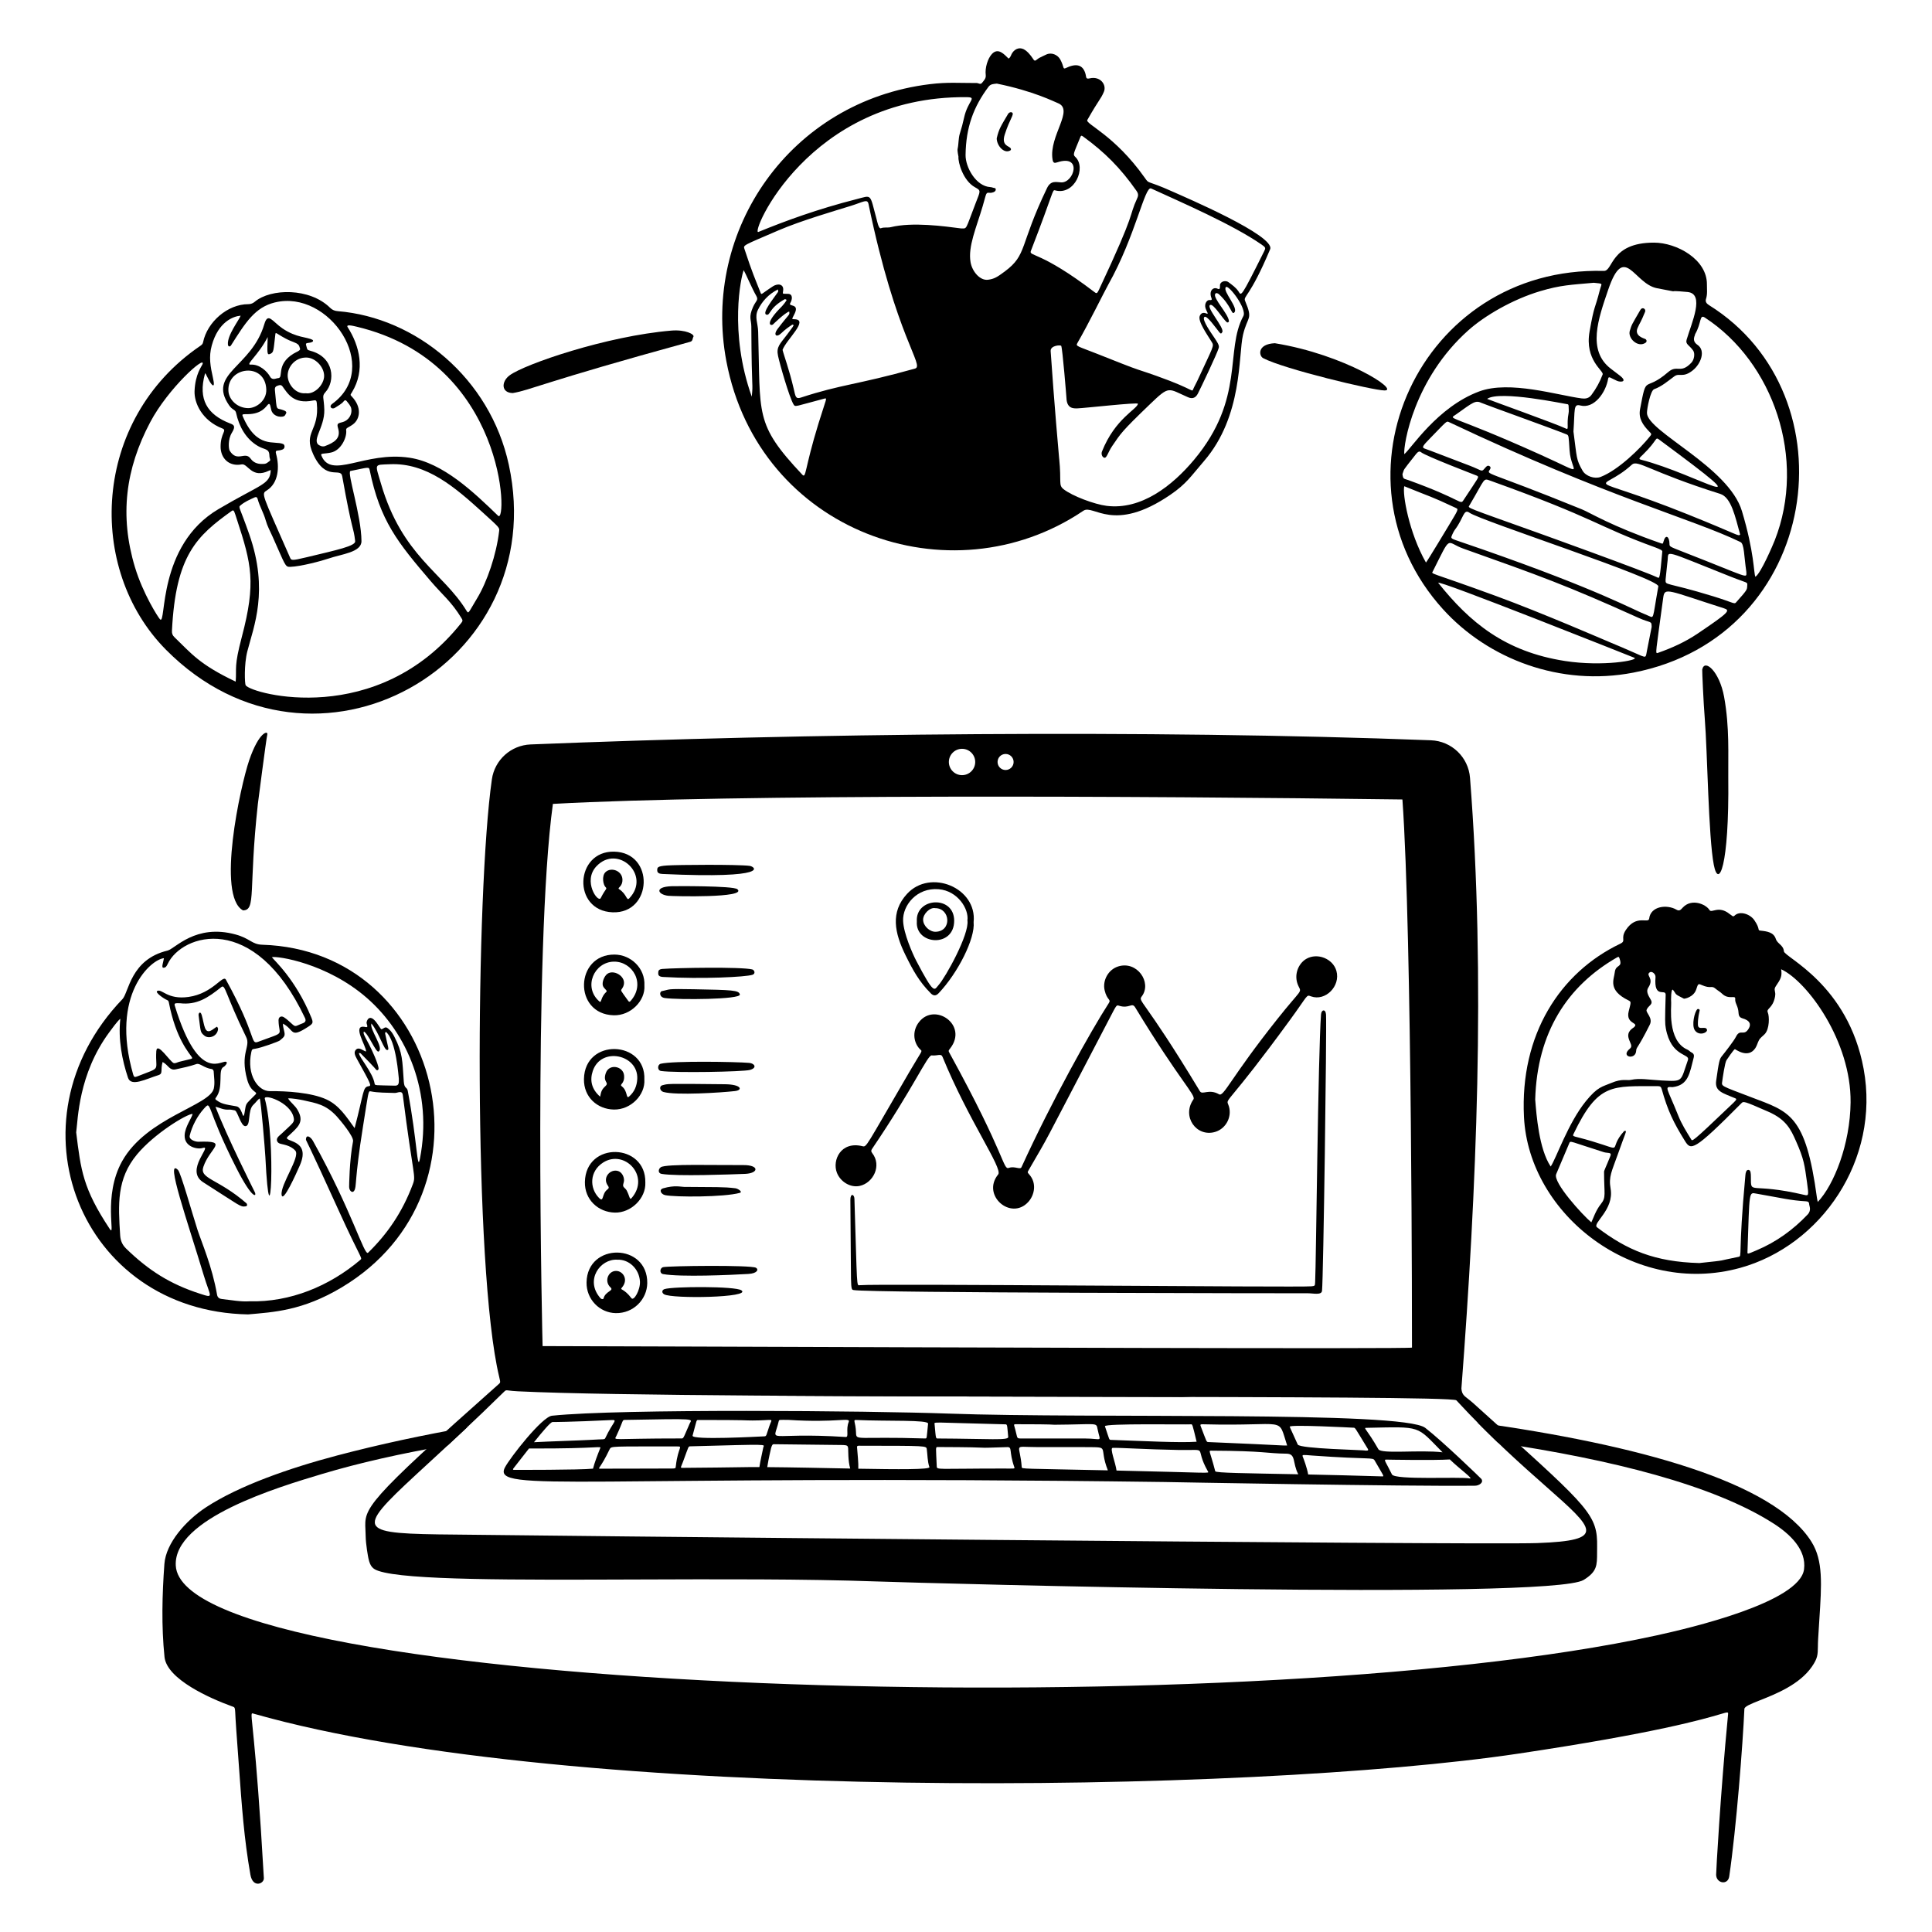 <svg xmlns="http://www.w3.org/2000/svg" fill="none" viewBox="0 0 400 400" id="Working-Together--Streamline-Milano.svg" height="400" width="400"><desc>Working Together Streamline Illustration: https://streamlinehq.com</desc><g id="working-together--work-working-together"><g id="lines"><path id="vector" fill="#000000" d="M106.166 81.377c-2.42 -0.034 -2.424 -2.364 -0.64 -3.678 3.126 -2.306 20.036 -8.124 33.474 -9.254 2.93 -0.246 4.88 0.79 4.558 1.294 -0.214 0.334 -0.08 0.866 -0.662 1.026 -30.84 8.462 -32.958 9.974 -36.73 10.614v-0.002Z" stroke-width="1"></path><path id="vector_2" fill="#000000" d="M357.822 161.017c0.204 18.626 -2.022 23.044 -2.992 18.068 -1.126 -5.772 -1.332 -23.604 -1.866 -30.172 -0.282 -3.456 -0.57 -10.116 -0.536 -10.284 0.462 -2.322 3.564 0.336 4.532 5.654 1.154 6.336 0.81 12.066 0.862 16.732v0.002Z" stroke-width="1"></path><path id="vector_3" fill="#000000" d="M50.314 188.486c-5.512 -2.98 -0.546 -25.728 1.28 -31.084 2.028 -5.944 3.97 -6.21 3.746 -5.316 -0.22 0.884 -1.95 14.326 -1.954 14.372 -1.962 17.866 -0.292 21.976 -3.072 22.028Z" stroke-width="1"></path><path id="vector_4" fill="#000000" d="M263.938 71.059c14.448 2.34 25.974 9.808 22.71 9.78 -2.424 -0.02 -20.91 -4.456 -25.132 -6.692 -0.892 -0.472 -1.268 -2.912 2.424 -3.088h-0.002Z" stroke-width="1"></path></g><g id="table"><path id="Subtract" fill="#000000" fill-rule="evenodd" d="M92.714 299.244c1.262 -1.17 2.597 -2.414 4.003 -3.74 -9.015 1.578 -18.043 3.498 -26.91 5.838 -9.908 2.616 -20.316 6.25 -27.122 10.706 -4.18 2.738 -8.334 7.4 -8.65 11.764 -0.464 6.366 -0.628 12.886 0.024 19.24 0.478 4.642 9.526 8.618 13.916 10.208 0.243 0.088 0.397 0.124 0.5 0.216 0.291 0.264 0.167 0.988 0.442 4.672 0.187 2.48 0.35 4.766 0.503 6.904 0.654 9.154 1.115 15.608 2.421 23.076 0.498 2.85 2.854 1.9 2.788 0.716 -1.714 -30.106 -2.921 -33.87 -2.438 -34.1 0.083 -0.04 0.215 0.024 0.404 0.078 65.93 18.734 206.384 16.51 261.716 8.254 28.614 -4.272 38.464 -7.174 41.804 -8.158 1.696 -0.5 1.714 -0.506 1.66 0.056 -1.586 16.398 -2.486 32.72 -2.468 33.194 0.058 1.792 2.44 2.188 2.712 0.33 1.482 -10.078 2.808 -27.376 3.138 -34.678 0.022 -0.524 1.356 -1.052 3.234 -1.798 3.266 -1.296 8.182 -3.246 10.744 -6.958 1.202 -1.74 1.214 -2.488 1.24 -4.102 0.006 -0.456 0.014 -0.98 0.05 -1.614 0.078 -1.398 0.166 -2.716 0.246 -3.962 0.486 -7.418 0.804 -12.286 -1.598 -16.128l0.002 -0.004c-7.814 -12.518 -36.218 -20.154 -69.18 -24.746 1.458 1.48 2.876 2.874 4.244 4.186 23.46 3.478 44.578 8.746 57.05 16.728 3.44 2.202 6.846 5.44 6.32 9.484v0.002c-0.896 6.868 -23.772 12.2 -30.494 13.674 -87.188 19.096 -305.302 12.062 -306.624 -14.46 -0.486 -9.726 21.102 -16.198 30.292 -18.952 7.685 -2.302 16.45 -4.268 26.031 -5.926Zm154.238 -10.016c-6.54 -0.016 -13.41 -0.028 -20.462 -0.042 -22.268 -0.042 -46.335 -0.088 -67.437 -0.23 9.516 -0.468 18.421 -0.718 26.422 -0.886 11.989 -0.252 35.212 -0.18 61.478 1.158Z" clip-rule="evenodd" stroke-width="1"></path></g><g id="computer"><path id="vector_5" fill="#000000" d="M306.696 306.194c-0.096 -0.13 -8.06 -7.834 -11.622 -10.576 -4.634 -3.566 -68.898 -1.876 -98.672 -2.948 -16.486 -0.59 -67.972 -1.042 -82.116 0.44 -2.08 0.218 -8.68 8.68 -9.734 10.69 -2.846 5.428 15.41 1.414 136.476 3.034 0.034 0 50.442 0.942 64.382 0.766 0.784 -0.008 1.838 -0.654 1.286 -1.406Zm-23.832 -10.576c11.696 -0.238 10.246 -0.532 15.798 5.066 -4.782 -0.554 -12.682 0.404 -13.28 -0.634 -2.444 -4.256 -3.172 -4.42 -2.52 -4.432h0.002Zm-2.7 -0.03c0.486 0.01 0.234 -0.16 3.034 4.394 0.264 0.434 -0.314 0.346 -0.552 0.346 0.004 -0.13 -13.568 -0.36 -13.962 -1.254 -0.892 -2.026 -1.616 -3.486 -1.654 -3.684 -0.1 -0.506 13.104 0.196 13.134 0.198Zm-33.642 -0.696c0.376 -0.038 0.322 -0.1 1.222 3.604 -3.378 0.252 -11.174 -0.15 -17.59 -0.376 -0.616 -0.024 -0.356 0.172 -1.39 -2.824 -0.212 -0.628 16.908 -0.322 17.758 -0.402v-0.002Zm-69.294 -0.9c6.642 0.296 15.008 -0.072 14.92 0.762 -0.338 3.138 -0.17 3.08 -0.682 3.064 -14.31 -0.452 -14.176 0.56 -14.238 -1.234 -0.076 -2.198 -0.704 -2.624 0 -2.59v-0.002Zm-16.008 0.284c0.092 -0.394 0.13 -0.3 2.026 -0.3 10.074 0.652 12.912 -0.628 12.472 0.422 -0.65 1.558 0.108 3.164 -0.616 3.118 -16.816 -1.076 -15.026 1.62 -13.882 -3.24Zm-17.83 2.958c0.934 -3.382 0.71 -3.244 1.28 -3.244 11.07 0.004 9.216 0.108 11.138 0.108 4.654 0 4.11 -0.658 3.494 1.114 -0.686 1.966 -0.564 2.148 -1.068 2.168 -1.034 0.042 -15.112 0.83 -14.844 -0.146Zm-29.024 -2.816s3.64 0.004 12.234 -0.41c1.414 -0.068 0.318 0.326 -1.26 3.688 -0.202 0.43 -0.244 0.216 -3.176 0.418 -1.25 0.084 -9.002 0.332 -11.608 0.482 1.826 -2.278 3.39 -4.11 3.81 -4.176v-0.002Zm-7.96 9.906c-0.18 0.012 -0.264 -0.104 -0.134 -0.272 1 -1.278 2.142 -2.752 3.25 -4.158 15.176 0.07 14.998 -0.676 14.712 0.026 -0.476 1.174 -1.182 3.018 -1.458 4.15 -2.754 0.286 -16.346 0.252 -16.372 0.252l0.002 0.002Zm33.52 -0.82c-0.066 0.586 0.11 0.54 -1.836 0.54 -1.758 0 -13.536 0.046 -13.882 0.03 -0.56 -0.026 0.156 -0.134 1.988 -3.98 0.356 -0.746 0.234 -0.598 13.92 -0.624 1.432 0 0.26 0.03 -0.188 4.034h-0.002Zm0.938 -5.688c-14.61 -0.012 -13.756 0.552 -13.246 -0.54 1.502 -3.198 1.146 -3.286 1.758 -3.298 15.292 -0.29 13.854 -0.234 13.422 0.736 -1.49 3.378 -1.202 3.102 -1.934 3.102Zm0.376 6.09c-0.452 -0.022 -0.264 -0.122 0.166 -1.26 1.272 -3.382 1.018 -3.184 1.64 -3.202 16.796 -0.462 15.11 -0.418 14.992 0.202 -0.16 0.85 -0.678 3.03 -0.812 4.096 -3.396 -0.012 -4.036 0.072 -15.988 0.164h0.002Zm17.61 -0.154c0.13 -0.924 0.388 -2.1 0.47 -2.512 0.486 -2.432 0.628 -2.226 1.068 -2.226 1.018 0.004 14.15 0.164 14.18 0.164 0.868 0.028 0.99 0.196 1.032 0.694 0.042 0.484 -0.05 2.514 0.426 4.176 -5.678 -0.11 -11.93 -0.254 -17.176 -0.294v-0.002Zm18.852 0.326c0.062 -1.122 -0.168 -3.104 -0.268 -4.504 -0.022 -0.326 0.532 -0.25 0.72 -0.25 13.76 0.02 13.624 -0.012 13.728 0.736 0.168 1.23 0.126 2.494 0.54 3.692 0.18 0.518 -6.462 0.476 -14.72 0.328v-0.002Zm30.214 -9.192c0.698 0.016 0.55 -0.176 0.824 2.62 0.074 0.762 -3.838 0.372 -14.548 0.318 -0.464 -0.004 -0.418 0.1 -0.69 -2.892 -0.054 -0.644 -1.084 -0.414 14.414 -0.046Zm-0.298 9.158c-13.69 0.004 -13.644 0.326 -13.676 -0.472 -0.164 -4.006 -0.302 -3.98 0.238 -3.98 14.242 0.05 5.52 0.302 14.384 0.016 1.068 -0.03 0.29 0.92 1.436 4.14 0.138 0.384 0.062 0.296 -2.382 0.296Zm2.37 -8.844c-0.122 -0.418 0.058 -0.326 1.16 -0.326 7.156 0 6.714 0.104 7.162 0.104 9.024 -0.066 8.642 -0.528 8.928 0.892 0.578 2.892 1.218 1.962 -2.78 1.95h-13.23c-0.846 -0.016 -0.514 -0.134 -1.24 -2.62Zm1.548 8.55c-0.348 -5.01 -2.014 -4.154 3.034 -4.148 1.25 0 8.45 -0.008 9.986 0.008 5.544 0.058 2.784 -0.318 4.816 4.81 -17.816 -0.386 -17.81 -0.26 -17.836 -0.67Zm19.628 0.71c-0.202 -1.608 -1.458 -4.672 -0.804 -4.692 1.792 -0.05 6.634 0.31 13.568 0.432 6.754 0.122 3.11 -0.914 6.158 4.432 0.28 0.49 0.85 0.268 -18.922 -0.172Zm17.422 -9.198c-0.164 -0.428 0.046 -0.394 0.82 -0.374 17.394 0.45 15.038 -1.842 17.084 4.386 -1.482 0.024 0 -0.03 -16.164 -0.704 -0.624 -0.03 -0.38 0.196 -1.742 -3.31l0.002 0.002Zm3.014 9.34c-1.134 -4.39 -1.506 -4.256 -0.736 -4.256 11.066 0.05 11.334 0.578 15.464 0.62 2.056 0.02 1.2 1.864 2.466 4.268 -10.86 -0.218 -17.098 -0.266 -17.194 -0.63v-0.002Zm34.532 1.068c-5.716 -0.178 -10.85 -0.3 -15.288 -0.394 -0.25 -1.426 -0.956 -3.282 -1.1 -3.632 -0.22 -0.538 -0.006 -0.432 1.992 -0.288 12.178 0.874 12.458 0.3 12.878 1.034 1.858 3.244 2.064 3.298 1.518 3.282v-0.002Zm18.102 0.422c-1.842 -0.398 -15.456 0.39 -16.05 -0.834 -1.25 -2.57 -1.804 -3.082 -1.188 -3.064 0.336 0.01 10.03 0.182 13.174 -0.032 2.072 2.018 5.108 4.154 4.066 3.928l-0.002 0.002Z" stroke-width="1"></path><path id="Subtract_2" fill="#000000" fill-rule="evenodd" d="M305.012 290.506c-0.434 -0.392 -0.802 -0.676 -1.112 -0.916 -0.83 -0.642 -1.238 -0.956 -1.332 -2.114 3.126 -41.066 5.03 -84.956 1.782 -126.446 -0.334 -4.274 -3.808 -7.6 -8.09 -7.764 -58.744 -2.246 -129.656 -1.42 -186.408 0.862 -4.064 0.164 -7.436 3.198 -8.014 7.224 -3.33 23.172 -3.88 101.228 1.51 123.696l0.012 0.05c0.178 0.738 0.239 0.996 0.152 1.182 -0.047 0.098 -0.136 0.178 -0.272 0.298l-0.025 0.022c-27.828 24.692 -27.782 25.614 -27.555 30.124 0.019 0.386 0.04 0.796 0.045 1.252 0.02 1.824 0.532 4.482 0.57 4.654 0.374 1.752 0.954 2.218 2.06 2.6 5.693 1.96 28.281 1.878 53.484 1.786 16.754 -0.06 34.663 -0.126 49.532 0.402 11.506 0.408 139.714 3.944 146.542 -0.318 2.76 -1.722 2.762 -2.954 2.766 -5.678 0 -0.356 0.002 -0.736 0.008 -1.148 0.108 -6.538 -1.54 -8.024 -21.024 -25.59 -1.444 -1.302 -2.986 -2.692 -4.632 -4.18l0.002 0.002ZM114.474 166.438c36.914 -2.034 121.566 -1.644 175.882 -0.916 2.004 27.992 1.988 112.664 1.98 113.484 -0.49 0.304 -98.48 -0.038 -149.653 -0.218 -18.034 -0.062 -30.253 -0.104 -30.343 -0.092 -0.02 -0.206 -1.984 -82.484 2.134 -112.258ZM318.308 319.476c-12.326 0.446 -215.056 -1.608 -227.532 -1.796 -17.802 -0.266 -16.649 -1.328 -2.032 -14.776 4.172 -3.838 9.442 -8.686 15.68 -14.814 0.287 -0.282 0.349 -0.274 0.941 -0.198 0.365 0.046 0.932 0.118 1.879 0.164 19.202 0.94 73.082 1.042 119.242 1.13h0.004c40.164 0.076 74.484 0.14 75.034 0.736 7.196 7.808 13.734 13.578 18.56 17.836 10.074 8.89 12.686 11.192 -1.778 11.716l0.002 0.002ZM199.18 160.489c1.506 0 2.728 -1.221 2.728 -2.728 0 -1.507 -1.222 -2.728 -2.728 -2.728 -1.507 0 -2.728 1.221 -2.728 2.728 0 1.507 1.221 2.728 2.728 2.728Zm10.678 -2.728c0 0.918 -0.744 1.662 -1.662 1.662 -0.918 0 -1.662 -0.744 -1.662 -1.662 0 -0.918 0.744 -1.662 1.662 -1.662 0.918 0 1.662 0.744 1.662 1.662Z" clip-rule="evenodd" stroke-width="1"></path><path id="vector_6" fill="#000000" d="M236.424 206.244c-0.886 1.214 0.144 0.034 12.004 19.684 0.51 0.846 1.838 -0.582 3.972 0.636 0.984 0.56 2.368 -3.39 12.1 -15.628 5.034 -6.332 5.028 -5.324 4.328 -6.784 -1.068 -2.228 -0.038 -4.675 1.632 -5.633 2.31 -1.324 5.516 -0.026 6.228 2.489 0.896 3.172 -2.29 6.35 -5.248 5.282 -1.008 -0.364 -0.486 -0.432 -4.336 4.85 -12.778 17.528 -13.346 16.264 -12.824 17.498 0.972 2.302 -0.322 5.026 -2.724 5.722 -3.868 1.12 -6.942 -3.226 -4.474 -6.734 0.604 -0.858 -2.68 -3.628 -12.054 -19.056 -0.686 -1.13 -1.188 0.348 -3.374 -0.352 -0.54 -0.172 -0.476 -0.162 -2.188 3.114 -15.146 28.982 -11.58 22.424 -16.452 30.862 -0.302 0.522 -0.326 0.518 0.054 0.938 1.628 1.796 1.142 4.302 -0.206 5.754 -3.594 3.872 -9.714 -1.436 -6.198 -5.734 1.012 -1.238 -6.118 -11.12 -11.534 -24.362 -0.298 -0.728 -0.988 -0.154 -2.24 -0.28 -0.87 -0.088 -3.752 6.698 -12.33 19.34 -0.214 0.314 -0.254 0.536 0.026 0.892 2.012 2.558 0.246 6.164 -2.594 6.788 -1.922 0.422 -4.002 -0.858 -4.726 -2.742 -0.992 -2.582 0.816 -6.566 5.27 -5.486 0.93 0.226 0.56 0.356 9.764 -15.41 2.536 -4.344 2.712 -4.174 2.31 -4.532 -1.412 -1.262 -1.904 -3.766 -0.326 -5.768 3.268 -4.144 10.216 0.632 6.442 5.466 -0.402 0.514 -0.39 0.502 -0.084 1.058 11.732 21.372 10.982 24.136 12.246 23.68 1.184 -0.428 2.33 0.448 2.6 -0.142 6.212 -13.622 14.396 -28.276 18.072 -33.96 0.552 -0.854 -0.362 -0.528 -0.858 -2.666 -0.466 -2.004 0.724 -4.286 2.816 -4.938 3.908 -1.217 6.99 3.304 4.91 6.152l-0.004 0.002Z" stroke-width="1"></path><path id="vector_7" fill="#000000" d="M176.748 267.094c-0.77 -0.126 -0.492 0.016 -0.686 -18.65 -0.016 -1.464 0.806 -1.218 0.838 -0.246 0.59 18.756 0.414 17.956 1.11 17.888 3.716 -0.362 91.252 0.494 93.532 0.23 0.724 -0.084 0.702 -0.096 0.744 -0.87 0.198 -3.642 0.606 -47.252 1.218 -55.412 0.08 -1.068 0.974 -1.164 1.038 0.034 0.158 2.964 -0.55 54.714 -0.832 57.188 -0.108 0.938 -1.82 0.502 -2.908 0.502 -3.984 0 -90.33 -0.054 -94.052 -0.662l-0.002 -0.002Z" stroke-width="1"></path><path id="vector_8" fill="#000000" d="M201.578 190.918c0.348 3.364 -3.232 10.496 -7.248 14.724 -0.552 0.582 -1.072 0.574 -1.624 0.016 -2.43 -2.454 -3.688 -4.774 -5.202 -7.84 -2.308 -4.674 -3.198 -8.952 0.284 -12.748 4.834 -5.27 14.532 -1.264 13.79 5.846v0.002Zm-1.284 -0.348c0.334 -2.352 -1.98 -6.126 -5.938 -6.466 -4.532 -0.388 -7.506 3.34 -7.378 6.558 0.104 2.62 1.98 6.842 2.738 8.286 3.778 7.216 3.686 6.014 4.604 5.002 1.422 -1.57 6.4 -10.518 5.976 -13.38h-0.002Z" stroke-width="1"></path><path id="vector_9" fill="#000000" d="M133.418 204.052c0.21 3.138 -2.842 6.258 -6.37 6.152 -8.404 -0.25 -8.018 -12.621 0.184 -12.571 3.34 0.02 6.37 2.787 6.186 6.419Zm-9.35 3.264c0.158 0.138 0.264 0.184 0.348 -0.076 0.674 -2.104 1.55 -1.724 1.038 -2.294 -0.23 -0.256 -0.506 -0.506 -0.62 -0.816 -0.26 -0.716 0.264 -2.042 0.916 -2.512 1.484 -1.064 4.568 0.908 3.034 3.076 -0.322 0.456 -0.382 0.2 1.322 2.574 0.12 0.168 0.264 0.18 0.418 0.008 3.252 -3.594 0.456 -8.229 -3.416 -8.177 -4.102 0.056 -6.416 5.261 -3.042 8.215l0.002 0.002Z" stroke-width="1"></path><path id="vector_10" fill="#000000" d="M133.408 223.514c0.21 3.168 -2.796 6.272 -6.308 6.206 -3.406 -0.064 -6.266 -2.548 -6.198 -6.32 0.156 -8.564 12.844 -8.024 12.506 0.114Zm-1.47 -0.146c0.246 -5.044 -7.496 -6.734 -9.208 -1.64 -0.652 1.942 -0.264 3.78 1.528 5.332 0.168 -0.842 0.226 -1.41 1.038 -2.142 0.988 -0.894 -0.586 -0.766 0.142 -2.784 0.716 -1.984 3.6 -1.39 3.77 0.518 0.164 1.828 -1.076 1.8 -0.46 2.268 1.256 0.956 0.826 2.688 1.494 2.11 1.114 -0.964 1.624 -2.206 1.696 -3.662Z" stroke-width="1"></path><path id="vector_11" fill="#000000" d="M133.61 244.816c0.15 3.314 -2.996 6.322 -6.32 6.24 -3.428 -0.086 -6.266 -2.662 -6.194 -6.336 0.166 -8.504 12.66 -8.086 12.514 0.096Zm-8.748 -4.118c-2.82 1.8 -2.858 5.286 -0.838 7.324 1.03 1.038 0.516 -0.828 1.696 -1.724 0.368 -0.28 0.4 -0.456 0.13 -0.828 -1.194 -1.646 0.502 -3.544 2.142 -3.014 0.698 0.226 1.244 1.088 1.206 2 -0.016 0.372 -0.256 0.77 -0.172 1.096 0.084 0.322 0.514 0.54 0.686 0.858 0.676 1.248 0.622 2.134 1.05 1.64 3.94 -4.546 -1.472 -10.182 -5.902 -7.354l0.002 0.002Z" stroke-width="1"></path><path id="vector_12" fill="#000000" d="M127.114 176.323c8.504 0.142 8.002 12.886 -0.288 12.56 -8.412 -0.33 -7.806 -12.694 0.288 -12.56Zm-3.624 3.022c-2.91 3.076 0.336 7.684 0.892 6.58 1.018 -2.022 1.402 -1.858 0.984 -2.264 -0.478 -0.464 -0.834 -2.278 -0.008 -3.092 1.19 -1.174 3.806 -0.23 3.49 1.968 -0.162 1.13 -1.088 1.284 -0.682 1.544 1.662 1.07 1.528 2.524 2.114 1.912 4.6 -4.808 -2.382 -11.306 -6.788 -6.646l-0.002 -0.002Z" stroke-width="1"></path><path id="vector_13" fill="#000000" d="M134.008 265.662c-0.042 3.332 -2.83 6.268 -6.512 6.206 -3.374 -0.056 -6.122 -2.88 -6.056 -6.378 0.158 -8.324 12.67 -8.152 12.568 0.172Zm-6.19 -4.854c-3.554 -0.226 -6.764 4.222 -3.54 7.922 0.322 0.37 0.648 0.222 0.666 0.146 0.354 -1.57 2.24 -1.612 1.464 -2.322 -1.478 -1.356 -0.348 -3.718 1.464 -3.394 1.218 0.218 2.242 1.84 0.884 3.424 -0.484 0.566 0.33 0.038 1.98 2.194 0.494 0.644 1.858 -1.72 1.758 -3.466 -0.15 -2.608 -2.272 -4.6 -4.674 -4.504h-0.002Z" stroke-width="1"></path><path id="vector_14" fill="#000000" d="M136.982 243.044c-0.804 -0.138 -0.716 -1.012 -0.164 -1.386 1.08 -0.728 11.656 -0.394 17.038 -0.44 3.444 -0.03 3.226 1.712 0.402 1.82 -2.9 0.112 -14.13 0.544 -17.276 0.004v0.002Z" stroke-width="1"></path><path id="vector_15" fill="#000000" d="M136.866 221.738c-0.824 -0.118 -0.762 -1.334 -0.066 -1.502 2.596 -0.628 15.648 -0.408 18.31 -0.176 1.114 0.098 1.716 1.012 0.164 1.456 -1.376 0.394 -15.464 0.642 -18.406 0.222h-0.002Z" stroke-width="1"></path><path id="vector_16" fill="#000000" d="M155.226 179.274c1.05 0.138 4.762 2.714 -18.052 1.674 -0.632 -0.028 -1.122 -0.18 -1.104 -0.792 0.014 -0.544 0.01 -0.826 2.006 -0.966 2.168 -0.152 14.692 -0.242 17.15 0.082v0.002Z" stroke-width="1"></path><path id="vector_17" fill="#000000" d="M155.732 200.708c0.46 0.112 0.766 0.878 0.054 1.114 -1.394 0.46 -10.452 0.914 -18.516 0.448 -0.92 -0.054 -1 -0.44 -0.992 -0.792 0.012 -0.464 0.05 -0.808 0.908 -0.874 2.804 -0.22 16.206 -0.464 18.544 0.104h0.002Z" stroke-width="1"></path><path id="vector_18" fill="#000000" d="M156.52 262.478c0.586 0.334 0.306 1.164 -1.552 1.276 -3.678 0.222 -14.05 0.68 -17.678 0.034 -0.8 -0.142 -0.682 -1.264 0 -1.436 1.068 -0.268 18.176 -0.476 19.232 0.126h-0.002Z" stroke-width="1"></path><path id="vector_19" fill="#000000" d="M138.988 183.483c0.56 -0.022 12.818 -0.116 13.678 0.62 2.16 1.85 -13.398 1.466 -14.316 1.36 -2.172 -0.25 -2.938 -1.832 0.64 -1.98h-0.002Z" stroke-width="1"></path><path id="vector_20" fill="#000000" d="M137.674 206.638c-1.238 -0.166 -1.152 -1.332 -0.636 -1.436 1.836 -0.37 0.728 -0.504 6.616 -0.39 7.918 0.154 9.35 0.184 9.526 1.088 0.202 1.042 -12.598 1.128 -15.506 0.736v0.002Z" stroke-width="1"></path><path id="vector_21" fill="#000000" d="M153.494 267.144c2.244 1.526 -14.402 1.794 -16 0.824 -0.532 -0.322 -0.476 -0.898 0.112 -1.08 1.796 -0.552 14.606 -0.616 15.888 0.256Z" stroke-width="1"></path><path id="vector_22" fill="#000000" d="M137.72 247.444c-0.842 -0.172 -1.394 -1.138 -0.406 -1.422 2.386 -0.686 3.578 -0.296 4.31 -0.288 6.688 0.07 8.032 -0.03 10.626 0.284 0.514 0.062 1.616 0.758 0.896 0.958 -3.218 0.896 -13.318 0.902 -15.426 0.468Z" stroke-width="1"></path><path id="vector_23" fill="#000000" d="M137.352 226.078c-0.744 -0.21 -0.966 -1.21 -0.172 -1.398 1.226 -0.29 0.122 -0.338 12.92 -0.2 3.432 0.036 3.734 1.226 2.068 1.414 -2.904 0.33 -12.204 0.922 -14.816 0.184Z" stroke-width="1"></path><path id="vector_24" fill="#000000" d="M189.822 190.771c-0.322 -4.968 7.706 -5.5 7.73 -0.168 0.026 5.688 -8.086 5.044 -7.73 0.168Zm3.812 -2.746c-1.1 -0.222 -2.524 1.196 -2.512 2.398 0.012 1.272 1.352 2.516 2.574 2.49 3.424 -0.072 3.084 -4.884 -0.062 -4.888Z" stroke-width="1"></path></g><g id="person 1"><path id="vector_25" fill="#000000" d="M51.352 272.134c-34.78 -0.644 -50.304 -39.948 -25.998 -65.278 1.302 -1.356 1.674 -8.228 9.328 -10.044 1.574 -0.374 5.772 -5.608 14.092 -3.34 3.038 0.828 3.324 2.056 5.55 2.126 37.136 1.186 49.476 51.104 16.482 70.906 -8.2 4.922 -14.264 5.16 -19.454 5.63Zm0.276 -2.712c8.438 0.218 16.542 -3.124 22.978 -8.584 0.508 -0.43 0.106 -0.092 -4.478 -10.204 -6.688 -14.754 -6.788 -14.482 -6.784 -14.712 0.02 -1.13 0.96 -0.594 1.456 0.298 8.154 14.628 10.614 23.914 11.41 23.14 3.968 -3.866 7.09 -8.366 9.258 -14.172 0.696 -1.862 0.092 -1.328 -2.072 -18.466 -0.138 -1.088 -1.084 -0.41 -1.674 -0.436 -1.682 -0.074 -3.374 -0.008 -5.034 -0.344 -0.456 -0.092 -0.426 0.356 -1.516 7.17 -1.856 11.618 -1.278 12.542 -1.846 13.422 -0.39 0.602 -1.06 -0.032 -1.042 -0.854 0 -0.042 0.04 -5.436 0.808 -9.384 0.192 -0.988 -2.674 -4.398 -3.352 -5.14 -2.282 -2.494 -4.206 -2.74 -6.948 -3.356 -0.544 -0.122 -2.52 -0.486 -3.156 -0.38 0.606 0.924 1.416 1.43 1.954 2.348 1.512 2.572 0.114 3.57 -1.996 5.532 -1.356 1.26 4.986 0.29 2.478 5.994 -0.724 1.646 -3.498 7.86 -3.766 6.102 -0.32 -2.098 3.944 -7.902 2.838 -9.162 -1.034 -1.176 -2.686 -1.268 -3.248 -1.486 -0.562 -0.218 -0.738 -0.8 -0.394 -1.268 0.222 -0.302 0.546 -0.526 0.82 -0.786 2.404 -2.276 2.7 -2.306 2.474 -3.34 -0.704 -3.206 -6.264 -4.944 -5.972 -3.876 2.366 8.646 1.124 32.31 0.118 12.058 -0.062 -1.248 -0.896 -11.564 -1.172 -12.104 -0.436 0.226 -0.736 0.772 -1.302 1.29 -1.282 1.174 -0.464 4.388 -1.658 4.436 -0.966 0.04 -1.616 -3.198 -2.226 -3.272 -0.376 -0.046 -0.754 -0.184 -1.122 -0.154 -1.222 0.098 -1.942 -0.398 -2.854 -0.598 2.398 6.256 7.88 17.144 8.14 17.678 0.468 0.964 -0.44 1.646 -3.808 -4.976 -6.524 -12.826 -5.018 -14.17 -6.75 -12.262 -1.33 1.466 -2.468 3.628 -2.912 5.558 -0.194 0.836 1.184 1.272 1.816 1.252 6.442 -0.218 2.368 1.156 1.008 5.202 -0.846 2.516 3.02 2.41 8.936 7.554 0.072 0.062 0.334 0.552 -0.222 0.628 -1.096 0.148 -1.062 -0.106 -8.76 -5.002 -3.93 -2.5 2.142 -7.842 -0.122 -7.086 -1 0.334 -3.796 -0.184 -3.708 -2.628 0.064 -1.778 1.528 -3.646 1.648 -4.428 -1.184 -0.008 -7.902 4.044 -11.51 8.388 -4.218 5.078 -3.898 10.28 -3.486 16.762 0.066 1.054 0.414 1.934 1.23 2.728 4.666 4.538 9.104 7.348 15.298 9.35 3.03 0.98 2.138 0.712 0.782 -3.792 -3.386 -11.246 -8.066 -24.508 -5.344 -21.842 0.602 0.59 2.964 9.07 4.034 12.368 0.834 2.566 3.062 7.654 4.06 13.472 0.11 0.64 0.536 0.848 1.068 0.904 1.93 0.202 3.846 0.586 5.624 0.46h-0.002Zm24.338 -62.8c-8.27 -7.22 -18.558 -8.734 -19.68 -8.45 0.386 0.59 4.906 4.526 8.166 12.488 0.448 1.092 0.352 1.268 -0.652 1.922 -3.804 2.47 -2.774 0.678 -5.194 -0.64 -0.088 0.288 0.122 1.108 0.196 1.402 0.292 1.15 0.118 1.256 -0.87 2.08 -0.272 0.226 -3.884 1.536 -5.09 1.704 -0.628 0.088 -0.686 0.114 -0.812 0.698 -1.026 4.756 1.414 8.116 3.85 8.086 3.416 -0.042 8.614 0.284 11.714 1.716 2.654 1.226 4.114 3.59 5.826 5.938 1.962 -7.462 1.662 -8.514 2.908 -8.676 0.624 -0.08 0.526 -0.328 -2.466 -5.708 -0.402 -0.724 -0.614 -1.318 -0.23 -1.788 0.638 -0.778 1.544 0.172 2.148 0.31 0.146 -0.98 -3.126 -5.772 -0.108 -5.064 0.694 0.164 0.238 -0.544 0.218 -0.838 -0.026 -0.364 0.544 -2.172 2.114 -0.02 0.928 1.272 0.816 1.478 1.244 1.202 0.598 -0.388 0.75 -0.352 1.268 0.096 0.518 0.448 0.848 1 1.15 1.594 1.724 3.382 1.616 4.818 1.934 9.266 0.11 1.536 0.658 1.03 0.824 1.912 1.976 10.498 1.958 16.924 2.516 14.058 2.67 -13.712 -2.608 -25.986 -10.974 -33.29v0.002Zm-43.606 11.02c0.128 -2.134 2.884 2.254 3.616 2.46 0.336 0.096 0.77 -0.176 1.16 -0.276 2.72 -0.702 2.842 -0.528 2.544 -1.012 -0.458 -0.748 -3.25 -3.688 -4.7 -11.162 -0.06 -0.306 -0.1 -0.49 -0.394 -0.606 -0.636 -0.254 -2.536 -1.576 -2.046 -1.862 0.964 -0.562 2.088 1.85 6.5 1.222 5.06 -0.72 7.102 -4.72 7.738 -3.566 6.458 11.714 5.014 13.468 6.654 12.858 5.914 -2.202 4.282 -1.088 4.236 -4.462 -0.01 -0.674 0.536 -0.982 1.104 -0.632 0.352 0.216 0.678 0.482 0.984 0.762 1.65 1.51 1.11 1.148 2.912 0.498 0.662 -0.238 0.694 -0.64 0.468 -1.118 -10.504 -22.226 -25.476 -17.382 -28.41 -11.188 -0.222 0.468 -0.402 0.814 -0.92 0.8 -0.44 -0.012 0.008 -1.156 0.138 -1.972 -2.604 0.206 -11.166 7.44 -6.374 24.066 0.154 0.536 0.306 0.62 0.824 0.414 5.224 -2.06 3.706 -0.918 3.964 -5.224h0.002Zm-16.586 16.808c0.97 7.834 1.382 11.604 6.952 19.998 1.306 1.968 -1.502 -6.78 2.562 -14.038 5.08 -9.074 18.206 -11.502 18.98 -15.058 0.258 -1.184 0.03 -2.374 -0.03 -3.558 -0.008 -0.16 -0.21 -0.43 -0.352 -0.448 -1.608 -0.202 -2.512 -1.29 -3.198 -1.05 -1.406 0.49 -2.858 0.786 -4.306 1.104 -1.306 0.288 -1.482 -0.87 -2.712 -1.524 -0.502 1.72 0.164 2.406 -0.892 2.728 -2.552 0.78 -5.628 2.478 -6.278 0.528 -1.226 -3.684 -2.064 -7.944 -1.586 -12.216 -0.62 0.498 -1.88 2.248 -2.352 2.892 -6.332 8.63 -6.42 17.954 -6.788 20.642Zm21.466 -26.74c-0.782 0 -1.238 -0.1 -1.058 0.486 5.156 16.84 9.986 10.786 10.74 11.722 0.188 0.234 -0.414 0.878 -0.598 0.958 -1.342 0.588 0.096 4.212 -1.658 6.432 -0.162 0.206 -0.042 0.33 0.092 0.426 1.122 0.814 1.666 0.882 4.198 1.322 1.472 0.256 1.276 4.084 1.842 0.352 0.16 -1.05 0.416 -1.094 2.068 -2.77 0.686 -0.696 -0.9 -0.246 -1.69 -3.122 -1.532 -5.57 0.786 -6.776 -0.21 -8.81 -4.342 -8.876 -4.31 -11.012 -5.14 -10.346 -2.754 2.21 -5.076 3.77 -8.584 3.348l-0.002 0.002Zm45.322 15.49c-0.038 0 -0.486 -7.818 -2.682 -9.576 -0.054 0.114 -0.17 0.238 -0.15 0.334 0.626 2.992 0.884 3.352 0.482 3.44 -0.704 0.154 -1.662 -3.474 -3.31 -5.486 -0.49 1.114 2.706 5.104 1.47 5.796 -0.516 0.288 -2.122 -3.708 -3.03 -4.14 -0.076 0.334 -0.322 0.13 1.118 2.784 0.464 0.858 1.916 3.972 1.926 4.946 0 0.104 -0.234 0.442 -0.49 0.196 -0.158 -0.152 0.066 -0.074 -3.222 -3.398 -0.07 -0.072 -0.238 -0.05 -0.364 -0.076 0.046 0.938 2.854 3.99 3.248 6.324 0.07 0.418 0.02 0.33 4.248 0.432 0.916 0.022 0.762 -0.816 0.762 -1.578l-0.006 0.002Z" stroke-width="1"></path><path id="vector_26" fill="#000000" d="M45.154 212.974c-0.092 1.616 -1.938 2.202 -2.85 1.436 -0.904 -0.758 -0.716 -0.75 -1.188 -4.214 -0.058 -0.42 0.368 -0.964 0.636 -0.07 0.6 2.004 0.524 4.18 2.19 3.092 1.114 -0.728 0.93 -0.858 1.214 -0.242l-0.002 -0.002Z" stroke-width="1"></path></g><g id="person 2"><path id="vector_27" fill="#000000" d="M105.346 96.23c8.954 41.37 -40.208 69.29 -70.962 38.312 -16.594 -16.716 -15.372 -47.608 7.04 -62.904 0.302 -0.206 0.542 -0.38 0.62 -0.77 0.846 -4.204 5.098 -7.908 9.384 -7.894 0.532 0 0.972 -0.204 1.33 -0.506 3.29 -2.77 11.358 -2.936 15.606 1.276 0.456 0.452 0.962 0.628 1.57 0.678 16.158 1.318 31.52 13.828 35.412 31.808Zm-54.48 45.658c1.302 1.818 27.29 8.904 44.64 -12.92 0.33 -0.414 0.298 -0.566 0.02 -1.018 -2.086 -3.408 -3.884 -4.746 -6.328 -7.604 -6.884 -8.05 -10.51 -12.526 -12.66 -23.014 -0.156 -0.758 -0.264 -0.556 -3.976 0.18 -0.804 0.16 2.254 9.178 2.276 14.522 0.01 2.34 -4.156 2.682 -6.806 3.604 -1.286 0.448 -5.722 1.656 -7.964 1.724 -1.058 0.032 -0.964 -0.298 -3.65 -6.29 -0.494 -1.1 -1.084 -2.176 -1.402 -3.332 -0.424 -1.544 -1.272 -2.912 -1.682 -4.454 -0.088 -0.33 -0.28 -0.462 -0.62 -0.306 -1.03 0.474 -2.084 0.918 -2.954 1.678 -0.452 0.394 -0.16 0.242 1.846 5.968 4.088 11.67 0.924 19.06 -0.406 24.25 -0.686 2.678 -0.542 6.722 -0.334 7.01v0.002Zm22.978 -74.25c-0.962 -0.23 -2.268 -0.528 -1.858 0.112 2.468 3.848 3.678 8.874 0.892 13.448 -0.332 0.544 -0.41 0.514 -0.066 0.87 2.172 2.256 1.732 4.716 0.26 5.796 -0.976 0.716 -1.48 0.694 -1.402 1.218 0.2 1.348 -0.984 4.158 -3.152 4.616 -1.452 0.306 -2.186 0.096 -1.996 0.574 2.03 5.128 8.922 -0.912 18.264 0.494 6.956 1.046 13.314 7.164 18.344 12.02 1.968 1.9 1.746 -31.762 -29.284 -39.148h-0.002Zm-45.9 49.804c1.654 5.486 4.808 10.404 5.19 10.786 1.368 1.366 -0.666 -15.292 12.078 -22.81 8.97 -5.29 10.718 -5.072 10.84 -8.094 -0.126 0.042 -0.256 0.07 -0.376 0.13 -3.588 1.744 -4.356 -1.552 -5.638 -1.306 -2.62 0.502 -4.354 -1.272 -4.366 -3.636 -0.014 -2.858 1.402 -3.398 0.372 -3.8 -4.256 -1.662 -5.854 -5.316 -5.764 -7.73 0.134 -3.55 1.512 -5.168 1.658 -5.6 0.65 -1.92 -7.102 4.972 -10.832 12.016 -5.118 9.668 -6.386 19.348 -3.164 30.046l0.002 -0.002Zm23.378 -31.694c-1.11 0.018 -1.276 -0.05 -1.038 0.506 2.898 6.756 6.546 4.892 8.338 5.676 0.364 0.16 0.44 0.88 -0.088 1.118 -0.97 0.436 -1.648 -0.068 -1.382 0.896 0.764 2.75 0.498 6.052 -1.87 7.562 -1.226 0.782 -1.176 0.404 4.704 13.79 0.326 0.742 0.2 0.866 3.55 0.062 6.274 -1.506 10.114 -2.314 9.998 -3.318 -0.366 -3.192 -0.554 -1.472 -2.686 -13.456 -0.344 -1.934 -3.392 1.208 -6.01 -4.558 -2.134 -4.7 1.354 -4.716 0.75 -10.602 -0.054 -0.532 -0.222 -0.612 -0.762 -0.502 -4.056 0.824 -5.268 -1.454 -6.336 -2.918 -0.336 -0.46 -0.746 -0.236 -1.13 -0.104 -0.344 0.116 -0.486 0.402 -0.448 0.808 0.464 4.844 0.142 3.554 1.846 4.248 0.77 0.314 0.532 0.536 0.256 1.018 -0.312 0.54 -2.312 0.476 -2.82 -0.98 -0.204 -0.586 -0.2 -1.758 -0.732 -1.23 -0.384 0.382 -1.226 1.938 -4.136 1.984h-0.004Zm29.38 10.366c-3.324 0.154 -3.076 -0.256 -1.816 4.048 4.386 14.99 12.824 18.34 17.674 26.242 0.486 0.79 0.384 0.494 2.218 -2.528 2.068 -3.406 3.994 -9.04 4.562 -13.908 0.084 -0.716 0.154 -0.648 -3.406 -3.88 -5.67 -5.144 -11.584 -10.328 -19.232 -9.974Zm-31.648 11.456c-0.522 -1.598 -0.598 -2.13 -1.054 -1.804 -7.278 5.208 -11.624 9.18 -12.4 24.826 -0.028 0.578 0.118 0.95 0.514 1.33 3.444 3.298 5.076 5.6 12.682 9.2 0.226 -2.918 -0.386 -2.988 1.272 -9.262 2.972 -11.242 1.998 -15.084 -1.012 -24.292l-0.002 0.002Zm7.88 -44.962c-4.174 1.018 -6.124 4.202 -9.112 8.91 -0.176 0.276 -0.578 0.334 -0.632 -0.176 -0.202 -1.896 2.352 -5.148 2.632 -5.984 -1.516 0.118 -4.622 1.248 -5.98 6.17 -0.654 2.364 -0.276 4.374 0.26 6.756 0.578 2.566 -0.422 1.318 -0.954 0.21 -0.172 -0.356 -0.364 -0.698 -0.54 -1.05 -0.092 -0.184 -0.13 -0.222 -0.192 0.008 -1.408 5.184 0.41 8.37 5.252 10.228 0.774 0.298 1.184 0.544 0.318 1.954 -0.808 1.318 -0.686 3.272 -0.414 3.704 1.552 2.46 3.168 0 4.306 1.608 0.728 1.03 1.812 1.206 2.95 1.08 0.34 -0.038 0.662 -0.338 0.962 -0.556 0.352 -0.254 0.008 -0.364 -0.016 -1.176 -0.046 -1.46 -0.958 -1.138 -2.34 -1.934 -2.512 -1.448 -3.944 -4.048 -4.558 -6.88 -0.158 -0.732 -0.744 -0.54 -1.448 -1.57 -4.538 -6.636 4.652 -7.81 7.294 -16.788 0.752 -2.558 1.65 -0.574 3.754 0.866 2.888 1.978 5.102 1.742 6.228 2.378 0.14 0.078 0.156 0.284 0.016 0.376 -0.628 0.42 -1.538 0.06 -1.356 0.67 0.288 0.964 0.118 1.01 0.934 1.226 4.918 1.302 5.134 6.29 3.08 8.554 -0.804 0.886 -0.31 1.018 -0.234 3.616 0.112 3.896 -3.094 6.718 -0.686 7.542 0.242 0.084 0.56 0.104 0.796 0.016 1.992 -0.748 3.372 -1.624 2.738 -3.716 -0.322 -1.062 0.042 -1.004 1.012 -1.284 1.16 -0.334 1.936 -1.54 1.732 -2.724 -0.11 -0.64 -0.576 -1.09 -0.946 -1.582 -0.186 -0.246 -0.406 -0.264 -0.598 -0.012 -0.48 0.624 -1.196 0.934 -1.82 1.368 -0.636 0.44 -1.402 -0.216 -0.57 -0.82 10.34 -7.498 -0.692 -23.714 -11.87 -20.984l0.002 -0.004Zm-1.8 18.056c-0.188 -5.762 -8.138 -4.792 -7.844 0.284 0.106 1.82 1.846 3.528 4.08 3.55 1.712 0.016 3.836 -1.578 3.762 -3.834h0.002Zm0.292 -10.894c-1.904 3.758 -4.73 5.802 -3.528 5.722 1.862 -0.124 3.448 1.448 4.022 2.494 0.46 0.842 1.28 0.31 1.628 0.306 1.29 -0.016 -0.546 -2.756 3.21 -5.068 0.51 -0.314 1.486 -0.636 1.364 -1.022 -0.108 -0.344 -0.154 -0.628 -0.36 -0.832 -0.502 -0.5 -1.226 -0.532 -2.608 -1.268 -2.026 -1.08 -2.076 -1.456 -2.148 -0.866 -0.402 3.352 -0.298 3.712 -1.058 4.03 -0.678 0.284 -0.64 -0.076 -0.524 -3.494l0.002 -0.002Zm7.86 11.644c1.85 0.302 3.808 -1.782 3.822 -3.574 0.012 -1.862 -1.8 -3.774 -3.65 -3.816 -2.314 -0.054 -3.91 1.912 -3.9 3.734 0.008 1.762 1.624 3.876 3.73 3.658l-0.002 -0.002Z" stroke-width="1"></path></g><g id="person 3"><path id="vector_28" fill="#000000" d="M202.236 17.192c0.356 0 0.748 0.384 1.076 -0.03 0.38 -0.482 0.864 -0.912 0.774 -1.632 -0.182 -1.452 0.402 -3.416 1.284 -4.356 1.306 -1.39 2.554 0.096 3.44 0.954 0.46 -0.256 0.502 -0.786 0.766 -1.172 0.666 -0.974 1.732 -1.302 2.766 -0.518 0.892 0.674 1.426 1.608 1.674 1.942 0.33 0.444 0.558 -0.074 1.21 -0.418 0.456 -0.242 0.93 -0.446 1.394 -0.67 1.056 -0.508 2.366 0.024 2.922 1.068 0.814 1.526 0.46 2.052 1.122 1.732 1.99 -0.96 3.538 -0.862 4.094 1.272 0.17 0.658 0.012 1.058 0.866 0.858 2.18 -0.51 3.558 1.336 2.912 2.816 -0.716 1.644 -0.828 1.254 -3.416 5.8 -0.474 0.832 5.602 3.066 11.898 11.974 1 1.414 0.15 0.34 5.738 2.85 2.506 1.126 21.378 9.166 20.21 11.948 -4.174 9.946 -5.608 9.668 -5.182 10.684 1.69 4.034 0.506 3.038 -0.436 7.056 -0.992 4.228 -0.004 16.77 -8.07 26.112 -2.724 3.156 -3.64 4.704 -6.96 6.972 -11.83 8.084 -15.92 1.9 -18.01 3.31 -27.58 18.612 -67.24 4.362 -73.924 -30.97 -5.136 -27.146 13.276 -53.836 42.154 -57.35 3.678 -0.448 5.99 -0.224 9.694 -0.234l0.004 0.002ZM162.02 72.434c0.256 1.11 1.35 3.952 2.318 8.09 0.356 1.52 0.372 2.152 1.46 1.796 8.542 -2.794 11.394 -2.586 23.638 -6.006 2.072 -0.578 -3.898 -6.378 -9.614 -34.048 -0.238 -1.156 -0.962 -0.486 -3.712 0.372 -3.084 0.962 -10.236 3.03 -14.958 5.068 -7.39 3.19 -7.294 3.01 -7.01 3.876 1.628 4.96 2.15 6.022 3.286 8.922 0.264 0.674 0.062 0.418 2.608 -1.234 0.974 -0.632 2.352 -0.518 2.092 1.004 -0.134 0.786 0.012 0.48 1.092 0.566 0.954 0.074 0.84 1.168 0.402 1.896 -0.504 0.838 1.864 0.026 0.958 2.068 -0.548 1.234 -0.854 1.27 -0.092 1.29 3.08 0.076 -1.67 4.202 -2.47 6.34h0.002Zm87.812 -7.504c0.486 0.158 -0.008 -0.402 -0.23 -1.084 -0.312 -0.958 0.288 -1.802 0.846 -1.728 0.532 0.07 0.464 -0.172 0.356 -0.456 -0.546 -1.43 0.368 -2.344 1.306 -1.874 0.636 0.318 0.426 -0.594 0.478 -0.832 0.168 -0.788 1.244 -0.922 1.75 -0.54 0.742 0.562 1.516 1.088 2.06 1.888 0.63 0.928 0.356 1.69 5.332 -8.282 0.342 -0.686 0.326 -0.792 -0.532 -1.386 -6.008 -4.158 -16.444 -8.67 -22.868 -11.614 -1.322 -0.606 -3.212 9.806 -8.864 19.884 -0.904 1.612 -4.098 8.15 -6.432 12.166 -0.364 0.628 0.146 0.614 4.09 2.172 3.884 1.536 7.032 2.804 8.466 3.272 11.544 3.774 11.124 4.826 11.418 4.122 0.252 -0.602 0.592 -1.168 0.866 -1.762 3.396 -7.342 3.532 -7.194 3.006 -8.06 -0.908 -1.494 -2.958 -4.336 -2.478 -5.428 0.424 -0.962 1.244 -0.52 1.436 -0.456l-0.006 -0.002Zm-50.872 -17.64c1.318 0.012 0.838 0.474 3.01 -5.156 1.042 -2.704 1.2 -2.636 -0.138 -3.382 -2.412 -1.346 -3.5 -5.098 -3.394 -6.324 0.008 -0.096 -0.276 -1.146 -0.168 -1.636 0.232 -1.05 0.134 -2.138 0.464 -3.176 0.334 -1.046 0.624 -2.11 0.854 -3.184 0.782 -3.658 2.876 -4.296 0.49 -4.316 -32.808 -0.272 -44.858 28.64 -43.054 27.904 5.66 -2.312 12.22 -4.726 20.348 -6.796 3.218 -0.82 2.664 -1.228 4.106 4.118 0.116 0.432 0.44 2.098 0.896 1.916 0.674 -0.266 1.394 -0.064 2.054 -0.226 4.508 -1.11 11.112 -0.184 14.532 0.26v-0.002Zm20.336 47.708c0.496 4.856 -0.21 5.412 0.912 6.29 1.828 1.43 6.424 3.134 8.914 3.444 7.11 0.886 13.536 -4.076 18.126 -9.576 10.594 -12.69 6.304 -22.612 10.174 -29.712 0.812 -1.49 -3.072 -6.566 -3.608 -6.006 -0.8 0.838 2.854 4.456 1.658 5.324 -0.52 0.376 -0.55 -1.458 -3.092 -3.838 -0.16 -0.15 -0.61 -0.414 -0.796 -0.05 -0.456 0.894 2.714 4.076 2.854 5.596 0.02 0.218 -0.272 0.38 -0.44 0.242 -0.862 -0.704 -2.708 -3.826 -3.416 -3.582 -1.042 0.358 2.964 4.722 2.486 5.624 -0.222 0.418 -0.362 0.344 -0.636 0.012 -0.668 -0.806 -2.666 -3.732 -3.118 -3.092 -0.456 0.644 1.55 3.4 2.05 4.164 0.624 0.95 1.118 1.624 0.97 2.172 -0.302 1.134 -3.778 8.434 -4.324 9.476 -0.422 0.808 -1.038 1.196 -2.038 0.762 -4.192 -1.822 -3.754 -2.524 -7.89 1.448 -5.968 5.734 -6.022 6.036 -7.81 8.646 -0.95 1.386 -1.134 2.686 -1.742 2.39 -0.398 -0.194 -0.556 -0.804 -0.38 -1.244 2.724 -6.862 7.318 -8.776 7.446 -9.89 0.04 -0.356 -11.116 0.91 -12.518 0.95 -0.858 0.026 -2.214 0.056 -2.282 -2.184 -0.006 -0.2 -0.81 -10.18 -1.078 -10.746 -0.112 -0.238 -2.27 -0.122 -2.19 1.08 0.686 10.226 1.728 21.96 1.762 22.294l0.006 0.006Zm-12.912 -77.686c-0.64 0.072 -1.276 0.058 -1.712 0.64 -3.124 4.17 -4.686 8.416 -4.762 14.134 -0.034 2.528 2.14 6.48 5.114 6.65 0.2 0.012 0.406 0.062 0.598 0.134 0.206 0.076 0.536 0 0.54 0.364 0.006 0.552 -0.874 0.702 -1.11 0.69 -1.022 -0.05 -0.728 -0.192 -1.586 2.724 -1.32 4.49 -3.084 8.384 -2.524 11.63 0.338 1.962 1.972 3.86 3.624 3.642 1.268 -0.168 1.862 -0.524 3.474 -1.724 4.692 -3.496 2.938 -5.206 8.738 -17.26 0.8 -1.662 1.946 -1.204 2.954 -1.172 2.64 0.086 4.404 -5.868 -0.824 -4.156 -0.602 0.198 -0.87 0.176 -0.996 -0.624 -0.764 -4.868 4.614 -10.308 1.072 -11.648 -0.732 -0.276 -4.942 -2.466 -12.602 -4.026l0.002 0.002Zm12.074 22.106c-0.624 -0.168 -0.148 -0.05 -5.026 12.53 -0.456 1.176 1.976 -0.01 13.142 8.508 0.41 0.314 0.548 0.402 0.93 -0.41 8.06 -17.15 5.978 -14.716 7.972 -19.064 0.256 -0.556 0.164 -0.988 -0.16 -1.448 -3.384 -4.822 -6.624 -8.032 -11.036 -11.246 -0.386 -0.28 -0.46 -0.268 -0.652 0.21 -1.368 3.376 -1.552 3.474 -0.996 3.992 2.344 2.188 -0.118 8.016 -4.172 6.926l-0.002 0.002Zm-57.4 20.508c-1.98 0.996 -3.31 2.512 -4.14 4.228 -0.724 1.494 0 2.746 0.05 4.474 0.512 17.378 -0.814 19.058 9.12 29.628 0.842 0.896 0.412 -0.95 3.374 -10.588 1.664 -5.416 1.95 -5.33 1.076 -5.102 -5.886 1.53 -5.872 1.792 -6.252 1.146 -0.876 -1.482 -2.822 -8.24 -3.202 -10.032 -0.402 -1.892 0.402 -2.452 1.908 -4.454 1.102 -1.464 1.414 -1.882 1.29 -1.946 -0.08 -0.042 -0.21 -0.092 -0.268 -0.054 -0.786 0.506 -1.536 1.058 -2.21 1.72 -1.11 1.088 -1.716 0.352 -0.85 -0.796 2.654 -3.512 2.536 -2.784 2.448 -3.654 -0.884 0.238 -3.324 2.636 -3.364 2.67 -0.432 0.354 -1.912 0.022 1.804 -3.7 0.164 -0.164 1.148 -1.308 0.984 -1.406 -0.108 -0.064 -0.282 -0.152 -0.36 -0.108 -3.322 1.858 -2.938 3.376 -3.754 3.202 -1.118 -0.24 1.524 -3.464 2.378 -4.72 0.06 -0.088 -0.008 -0.26 -0.03 -0.506l-0.002 -0.002Zm-5.412 22.212c0.31 -3.424 -0.02 -0.008 -0.092 -14.528 -0.008 -1.506 -0.614 -1.846 0.352 -4.048 0.57 -1.298 1.204 -1.394 0.666 -2.318 -0.856 -1.468 -2.218 -4.68 -2.594 -5.306 -0.54 1.268 -3.106 12.828 1.67 26.2h-0.002Z" stroke-width="1"></path><path id="vector_29" fill="#000000" d="M206.358 28.651c0.472 -2.046 0.906 -2.586 2.336 -5.034 0.234 -0.402 0.664 -0.46 0.862 -0.306 0.484 0.376 -0.5 1.282 -1.54 4.566 -0.706 2.232 0.804 2.326 1.176 2.758 0.16 0.184 0.176 0.406 -0.042 0.528 -1.276 0.712 -2.766 -0.988 -2.792 -2.512Z" stroke-width="1"></path></g><g id="person 4"><path id="vector_30" fill="#000000" d="M298.776 126.16c-24.662 -27.184 -4.856 -71.068 33.282 -70.07 1.958 0.052 1.29 -5.864 10.38 -5.856 4.7 0.004 11 3.462 10.962 8.638 -0.008 1 0.138 2.008 -0.184 2.996 -0.188 0.578 0.08 0.972 0.59 1.29 30.01 18.68 23.186 68.59 -15.658 76.104 -15.062 2.914 -30.018 -2.794 -39.37 -13.104l-0.002 0.002Zm54.19 -60.414c-1.138 -0.74 -0.654 1.104 -2.004 3.428 -0.034 0.058 -0.024 0.138 -0.05 0.2 -0.328 0.812 -0.306 1.456 0.536 2.026 1.746 1.184 0.712 3.922 -0.962 5.266 -2.068 1.66 -2.78 0.476 -3.826 1.244 -1.336 0.978 -2.59 2.094 -4.19 2.67 -0.778 0.28 -1.506 4.122 -1.486 4.934 0.096 3.868 16.906 11.124 19.662 20.294 2.588 8.604 2.424 12.836 2.784 13.61 1.168 -0.732 3.73 -6.83 4.002 -7.52 6.656 -16.896 -0.298 -36.934 -14.464 -46.15l-0.002 -0.002Zm-22.986 -7.202c-4.72 0.426 -6.856 0.472 -11.082 1.732 -5.784 1.724 -11.526 5.106 -14.878 8.094 -11.316 10.084 -13.476 23.738 -13.284 25.66 1.372 -1.046 6.81 -9.756 15.528 -12.992 6.294 -2.336 16.296 0.816 21.194 1.448 0.72 0.092 1.474 0.03 2.018 -0.698 0.984 -1.318 1.766 -2.73 2.336 -4.264 0.284 -0.766 -3.764 -2.914 -2.708 -8.902 1.008 -5.714 1.09 -4.478 2.114 -8.534 0.394 -1.56 0.854 -1.298 -1.234 -1.544h-0.004Zm-4.214 30.786c0.74 5.554 0.536 5.76 1.892 8.124 0.648 1.13 2.498 1.766 3.73 1.29 3.728 -1.442 8.274 -5.976 10.12 -8.278 0.474 -0.59 0.482 -0.574 -0.05 -1.118 -1.384 -1.416 -2.252 -2.758 -1.9 -4.638 1.424 -7.592 0.742 -3.288 5.826 -7.68 1.866 -1.612 2.552 0.472 4.818 -1.962 0.578 -0.62 0.756 -1.892 0.352 -2.482 -0.784 -1.142 -1.646 -1.28 -1.36 -2.248 1.042 -3.532 3.83 -9.534 0.192 -9.882 -5.662 -0.54 -0.054 0.402 -6.304 -0.778 -4.834 -0.912 -6.752 -9.596 -10.136 0.348 -2.01 5.902 -4.41 12.508 0.556 16.31 0.922 0.706 1.488 1.132 1.844 1.408 1.728 1.334 0.202 1.44 -0.564 1.104 -1.314 -0.576 -1.732 -1.058 -1.834 -0.44 -0.468 2.846 -2.904 6.3 -5.78 5.538 -1.452 -0.384 -1.08 0.866 -1.402 5.386v-0.002Zm35.792 29.054c-0.494 -3.352 -0.418 -5.776 -1.214 -6.16 -10.12 -4.892 -27.176 -9.13 -60.322 -24.822 -0.566 -0.268 -0.364 -0.322 -3.956 3.36 -1.524 1.562 -1.718 1.862 -1.134 2.102 0.042 0.018 0.026 -0.044 9.4 3.566 2.378 0.916 2.376 1.304 2.9 0.724 0.402 -0.444 0.684 -0.93 1.15 -0.648 0.256 0.154 0.272 0.368 0.13 0.624 -0.722 1.304 -1.554 -0.04 19.002 8.324 1.708 0.694 5.99 3.422 16.348 7.022 0.422 0.146 0.418 0.126 0.566 -0.41 0.418 -1.528 1.216 -0.988 1.222 0.556 0.002 0.528 0.016 0.544 2.692 1.586 14.2 5.534 13.218 5.638 13.218 4.176h-0.002Zm-19.6 11.418c-0.034 -1.368 -0.07 -0.688 -2.796 -1.916 -14.818 -6.688 -20.29 -8.646 -36.194 -14.302 -3.696 -1.314 -2.388 -3.112 -6.308 4.684 -0.344 0.682 -1.004 -0.028 13.154 5.156 9.35 3.424 22.574 9.17 23.618 9.6 7.242 2.988 7.168 3.462 7.412 2.456 0.122 -0.502 -0.038 -0.008 1.114 -5.68v0.002Zm-41.484 -18.604c0.096 0.494 0.02 0.29 6.65 2.608 24.228 8.472 30.836 12.374 33.922 13.572 1.532 0.596 0.98 1.34 2.294 -5.98 0.286 -1.59 -36.782 -13.576 -39.098 -15.242 -1.244 -0.894 -1.202 1.134 -2.996 3.482 -0.23 0.302 -0.628 1.08 -0.77 1.562l-0.002 -0.002Zm43.686 2.946s-0.092 -0.196 -0.226 -0.268c-0.364 -0.192 -0.744 -0.366 -1.134 -0.506 -12.354 -4.476 -12.022 -5.882 -34.256 -13.854 -1.52 -0.544 -0.97 -0.532 -4.31 5.114 -0.352 0.594 -1.112 0.206 14.272 5.718 0.058 0.02 21.704 7.808 24.618 9.19 0.476 0.226 0.514 0.456 1.038 -5.394h-0.002Zm-5.804 22.032c-0.046 -0.02 -41.392 -16.512 -40.576 -15.49 6.49 8.13 13.782 14.242 26.258 16.168 7.868 1.214 15.446 -0.184 14.318 -0.678Zm21.926 -25.492c-1.012 -3.636 -1.816 -7.704 -4.136 -8.434 -14.606 -4.598 -17.08 -7.154 -18.286 -6.048 -6.796 6.234 -10.836 1.3 11.496 10.262 10.866 4.36 10.446 4.596 10.924 4.218l0.002 0.002Zm-35.32 -17.424c-0.196 -3 -0.146 -3.13 -0.628 -3.328 -2.846 -1.16 -16.95 -6.204 -17.57 -6.5 -1.28 -0.612 -1.732 -0.184 -5.26 2.34 -1.744 1.248 -1.774 -0.292 17.47 8.384 9.832 4.432 6.292 3.762 5.99 -0.896h-0.002Zm18.278 41.916c2.886 -1.01 5.662 -2.264 8.208 -3.98 6.572 -4.432 6.834 -4.822 5.482 -5.252 -11.724 -3.742 -12.276 -4.444 -12.576 -2.214 -1.566 11.618 -1.702 11.654 -1.114 11.446Zm-52.5 -34.508c-0.418 1.528 0.95 9.596 4.49 15.8 0.16 -0.088 4.67 -7.588 4.696 -7.63 2.07 -3.446 2.072 -3.402 1.47 -3.684 -5.54 -2.594 -4.692 -2.05 -10.656 -4.486Zm54.098 19.366c-0.012 1.272 -0.122 0.356 9.856 3.42 4.048 1.242 4.362 1.686 4.704 1.302 2.36 -2.65 2.294 -2.628 2.344 -3.436 0.056 -0.924 0.202 -0.486 -3.428 -1.93 -14.094 -5.602 -12.836 -5.466 -13.046 -3.42 -0.108 1.064 -0.054 0.33 -0.432 4.064h0.002Zm-54.476 -21.872c0.138 1.1 0.294 0.904 1.198 1.23 11.448 4.142 10.716 5.258 11.464 4.118 3.152 -4.802 3.252 -4.688 2.8 -5.006 -0.042 -0.03 -10.712 -4.096 -11.626 -4.888 -0.41 -0.356 -0.794 0.096 -1.16 0.56 -2.936 3.734 -2.18 2.716 -2.674 3.984l-0.002 0.002Zm17.528 -15.578c0.1 0.088 14.442 5.22 16.356 6.164 0.652 0.322 0.052 -0.862 0.51 -3.198 0.092 -0.468 0.006 -0.97 0.008 -1.456 0 -0.238 -0.072 -0.442 -0.33 -0.422 -0.226 0.018 -13.932 -2.926 -16.544 -1.088Zm35.718 8.504c-1.026 -0.758 -0.198 -0.14 -3.47 3.046 -0.506 0.494 -1.034 0.872 -0.456 1.022 12.036 3.098 26.92 12.928 3.926 -4.068Z" stroke-width="1"></path><path id="vector_31" fill="#000000" d="M337.44 68.47c0.432 -1.36 0.262 -0.998 2.188 -4.32 0.406 -0.7 1.208 -0.176 0.97 0.41 -0.932 2.296 -1.066 2.206 -1.562 3.36 -0.714 1.666 1.394 2.146 1.616 2.272 0.314 0.18 0.344 0.566 0.042 0.774 -1.594 1.096 -3.746 -0.954 -3.256 -2.498l0.002 0.002Z" stroke-width="1"></path></g><g id="person 5"><path id="vector_32" fill="#000000" d="M335.474 195.377c1.298 -0.62 -0.076 -1.026 1.168 -2.88 2.172 -3.236 4.664 -1.188 4.8 -2.314 0.314 -2.608 3.7 -2.978 5.658 -1.842 0.62 0.36 0.886 0.008 1.306 -0.444 1.818 -1.96 4.8 -0.69 5.528 0.518 0.436 0.724 1.896 -1.048 4.202 0.85 0.134 0.11 0.298 0.184 0.422 0.298 0.182 0.166 0.352 0.218 0.54 0.03 1.11 -1.118 3.26 -0.318 4.098 0.892 1.364 1.972 0.548 2.114 1.31 2.194 1.386 0.146 2.716 0.344 3.16 1.72 0.33 1.026 1.572 1.256 1.67 2.554 0.094 1.24 13.28 6.833 16.506 24.327 3.484 18.892 -8.84 36.596 -25.542 41.216 -21.93 6.066 -43.766 -11.012 -44.778 -31.238 -0.854 -17.068 7.462 -29.916 19.952 -35.879v-0.002Zm16.344 66.127c6.312 -0.67 3.39 -0.36 8.086 -1.28 0.878 -0.172 -0.104 -0.012 1.464 -16.934 0.044 -0.486 0.168 -1.124 0.648 -1.072 0.46 0.052 0.482 0.69 0.486 1.478 0.02 3.83 -0.338 1.016 11.108 3.704 0.842 0.198 0.896 0.126 0.524 -2.524 -0.514 -3.662 -0.608 -4.838 -2.314 -8.668 -1.044 -2.344 -1.988 -4.408 -5.68 -6.026 -5.232 -2.294 -5.148 -2.226 -5.658 -1.712 -9.894 9.976 -10.388 9.744 -11.636 7.746 -2.354 -3.77 -3.59 -6.334 -4.808 -10.736 -0.134 -0.482 -0.34 -0.604 -0.786 -0.602 -9.488 0.024 -12.362 -0.76 -17.466 9.89 -0.31 0.648 -0.012 0.364 3.792 1.506 7.178 2.156 3.074 1.904 6.68 -2.092 0.06 -0.066 0.234 -0.026 0.356 -0.034 0.02 0.456 0.048 0.022 -1.662 4.846 -1.238 3.496 -1.934 4.616 -1.494 7.098 0.78 4.406 -3.888 7.186 -2.8 8.014 6.202 4.724 11.936 7.144 21.16 7.396v0.002Zm-33.972 -33.884c0.252 3.18 0.782 10.284 3.21 13.896 1.15 -1.704 3.596 -8.98 7.266 -13.51 2.478 -3.058 3.402 -2.992 5.306 -3.804 2.21 -0.942 3.232 -0.452 4.068 -0.632 1.854 -0.4 3.662 -0.01 6.282 0.126 4.608 0.238 3.896 0.314 5.492 -4.24 0.482 -1.372 -3.49 -0.546 -4.582 -6.554 -0.18 -0.984 -0.182 -1.608 -0.03 -6.922 0.042 -1.436 -2.482 0.996 -2.102 -3.67 0.056 -0.678 -0.766 -1.314 -1.196 -1 -0.928 0.672 1.012 1.176 -0.292 3.152 -0.482 0.728 -0.122 1.46 0.494 2.498 0.616 1.038 -0.514 1.198 -0.85 2.11 -0.22 0.598 1.372 1.654 0.658 3.084 -2.662 5.324 -2.754 4.504 -2.826 5.462 -0.142 1.93 -3.382 1.202 -1.284 -0.514 0.624 -0.51 0.042 -1.104 -0.256 -2.102 -0.448 -1.498 0.842 -2.092 1.092 -2.318 1.17 -1.052 -1.762 -0.582 -1.092 -3.294 0.472 -1.912 0.574 -1.966 -0.066 -2.28 -4.316 -2.116 -2.976 -4.324 -2.82 -5.776 0.194 -1.819 1.674 -0.842 1.008 -2.837 -0.142 -0.426 -0.196 -0.47 -0.57 -0.256 -10.264 5.891 -16.51 15.527 -16.908 29.383l-0.002 -0.002Zm65.298 0.606c0.138 -12.644 -8.956 -25.036 -14.376 -27.556 0.238 1.486 -0.118 2.06 -1.096 3.498 -0.57 0.838 0.056 0.976 -0.168 2.168 -0.468 2.504 -1.874 2.428 -1.502 3.282 0.344 0.79 0.38 3.402 -0.624 4.47 -0.398 0.422 -0.93 0.766 -1.196 1.256 -0.29 0.532 -0.422 1.16 -0.77 1.678 -1.514 2.25 -4.132 0.174 -4.218 0.192 -0.248 0.054 -1.664 2.168 -1.742 2.286 -0.344 0.526 -0.814 3.854 -0.878 4.356 -0.14 1.076 -0.464 0.846 5.976 3.302 7.902 3.014 11.292 3.482 13.632 20.85 0.038 0.284 0.108 0.56 0.168 0.846 3.36 -3.544 6.702 -11.924 6.796 -20.63l-0.002 0.002Zm-36.86 -3.148c-1.838 -0.134 -1.162 0.008 1.21 5.964 0.682 1.716 1.67 3.264 2.632 4.826 0.264 0.428 -0.07 0.892 8.158 -6.968 1.126 -1.076 1.432 -1.318 0.992 -1.506 -2.52 -1.08 -4.274 -1.394 -3.964 -3.616 0.574 -4.114 0.706 -4.52 1.168 -5.094 0.56 -0.696 2.5 -3.164 2.918 -4.014 0.898 -1.828 1.668 0.05 2.692 -1.782 0.494 -0.884 0.172 -1.632 -1.352 -2.06 -0.892 -0.25 -0.738 -0.966 -0.838 -1.578 -0.202 -1.246 -0.712 -1.562 -0.64 -2.474 0.064 -0.816 -1.37 0.274 -2.708 -1.03 -0.418 -0.406 -0.95 -0.69 -1.394 -1.072 -0.834 -0.716 -0.912 0.12 -2.854 -0.74 -0.712 -0.314 -0.732 -0.284 -1.122 0.916 -0.522 1.612 -2.436 1.97 -2.558 1.908 -2.1 -1.056 -1.43 -0.78 -2.214 -1.774 -0.464 -0.586 -0.466 2.18 -0.414 2.62 0.084 0.708 -0.88 7.886 3.382 9.718 0.31 0.134 0.54 0.442 0.85 0.586 0.494 0.228 0.544 0.636 0.436 1.05 -0.838 3.202 -1.068 5.73 -4.378 6.118l-0.002 0.002Zm-16.816 28c0.406 -0.816 0.878 -2.428 1.996 -3.822 1.118 -1.394 0.644 -1.972 0.64 -6.654 0 -0.268 0.466 -1.15 1.306 -3.26 0.34 -0.854 -0.548 -0.544 -1.36 -0.8 -7.052 -2.22 -6.902 -2.462 -7.152 -1.846 -0.018 0.042 -2.68 6.34 -2.7 6.382 -0.778 1.66 5.482 8.512 7.27 9.998v0.002Zm32.332 6.04c-0.02 0.598 -0.096 0.578 1.884 -0.256 4.056 -1.708 7.542 -4.222 10.564 -7.404 0.866 -0.912 0.322 -1.812 0.322 -2.11 0 -0.448 -0.218 -0.602 -0.64 -0.628 -3.248 -0.19 -4.95 -0.658 -10.292 -1.59 -1.586 -0.276 -1.402 -0.708 -1.838 11.986v0.002Z" stroke-width="1"></path><path id="vector_33" fill="#000000" d="M351.42 208.938c0.102 -0.1 0.524 -0.016 0.478 0.26 -0.062 0.372 -0.4 1.486 -0.364 2.954 0.032 1.306 1.592 0.142 1.874 1.018 0.206 0.634 -1.672 1.42 -2.526 0.112 -0.674 -1.03 -0.058 -3.758 0.538 -4.342v-0.002Z" stroke-width="1"></path></g></g></svg>